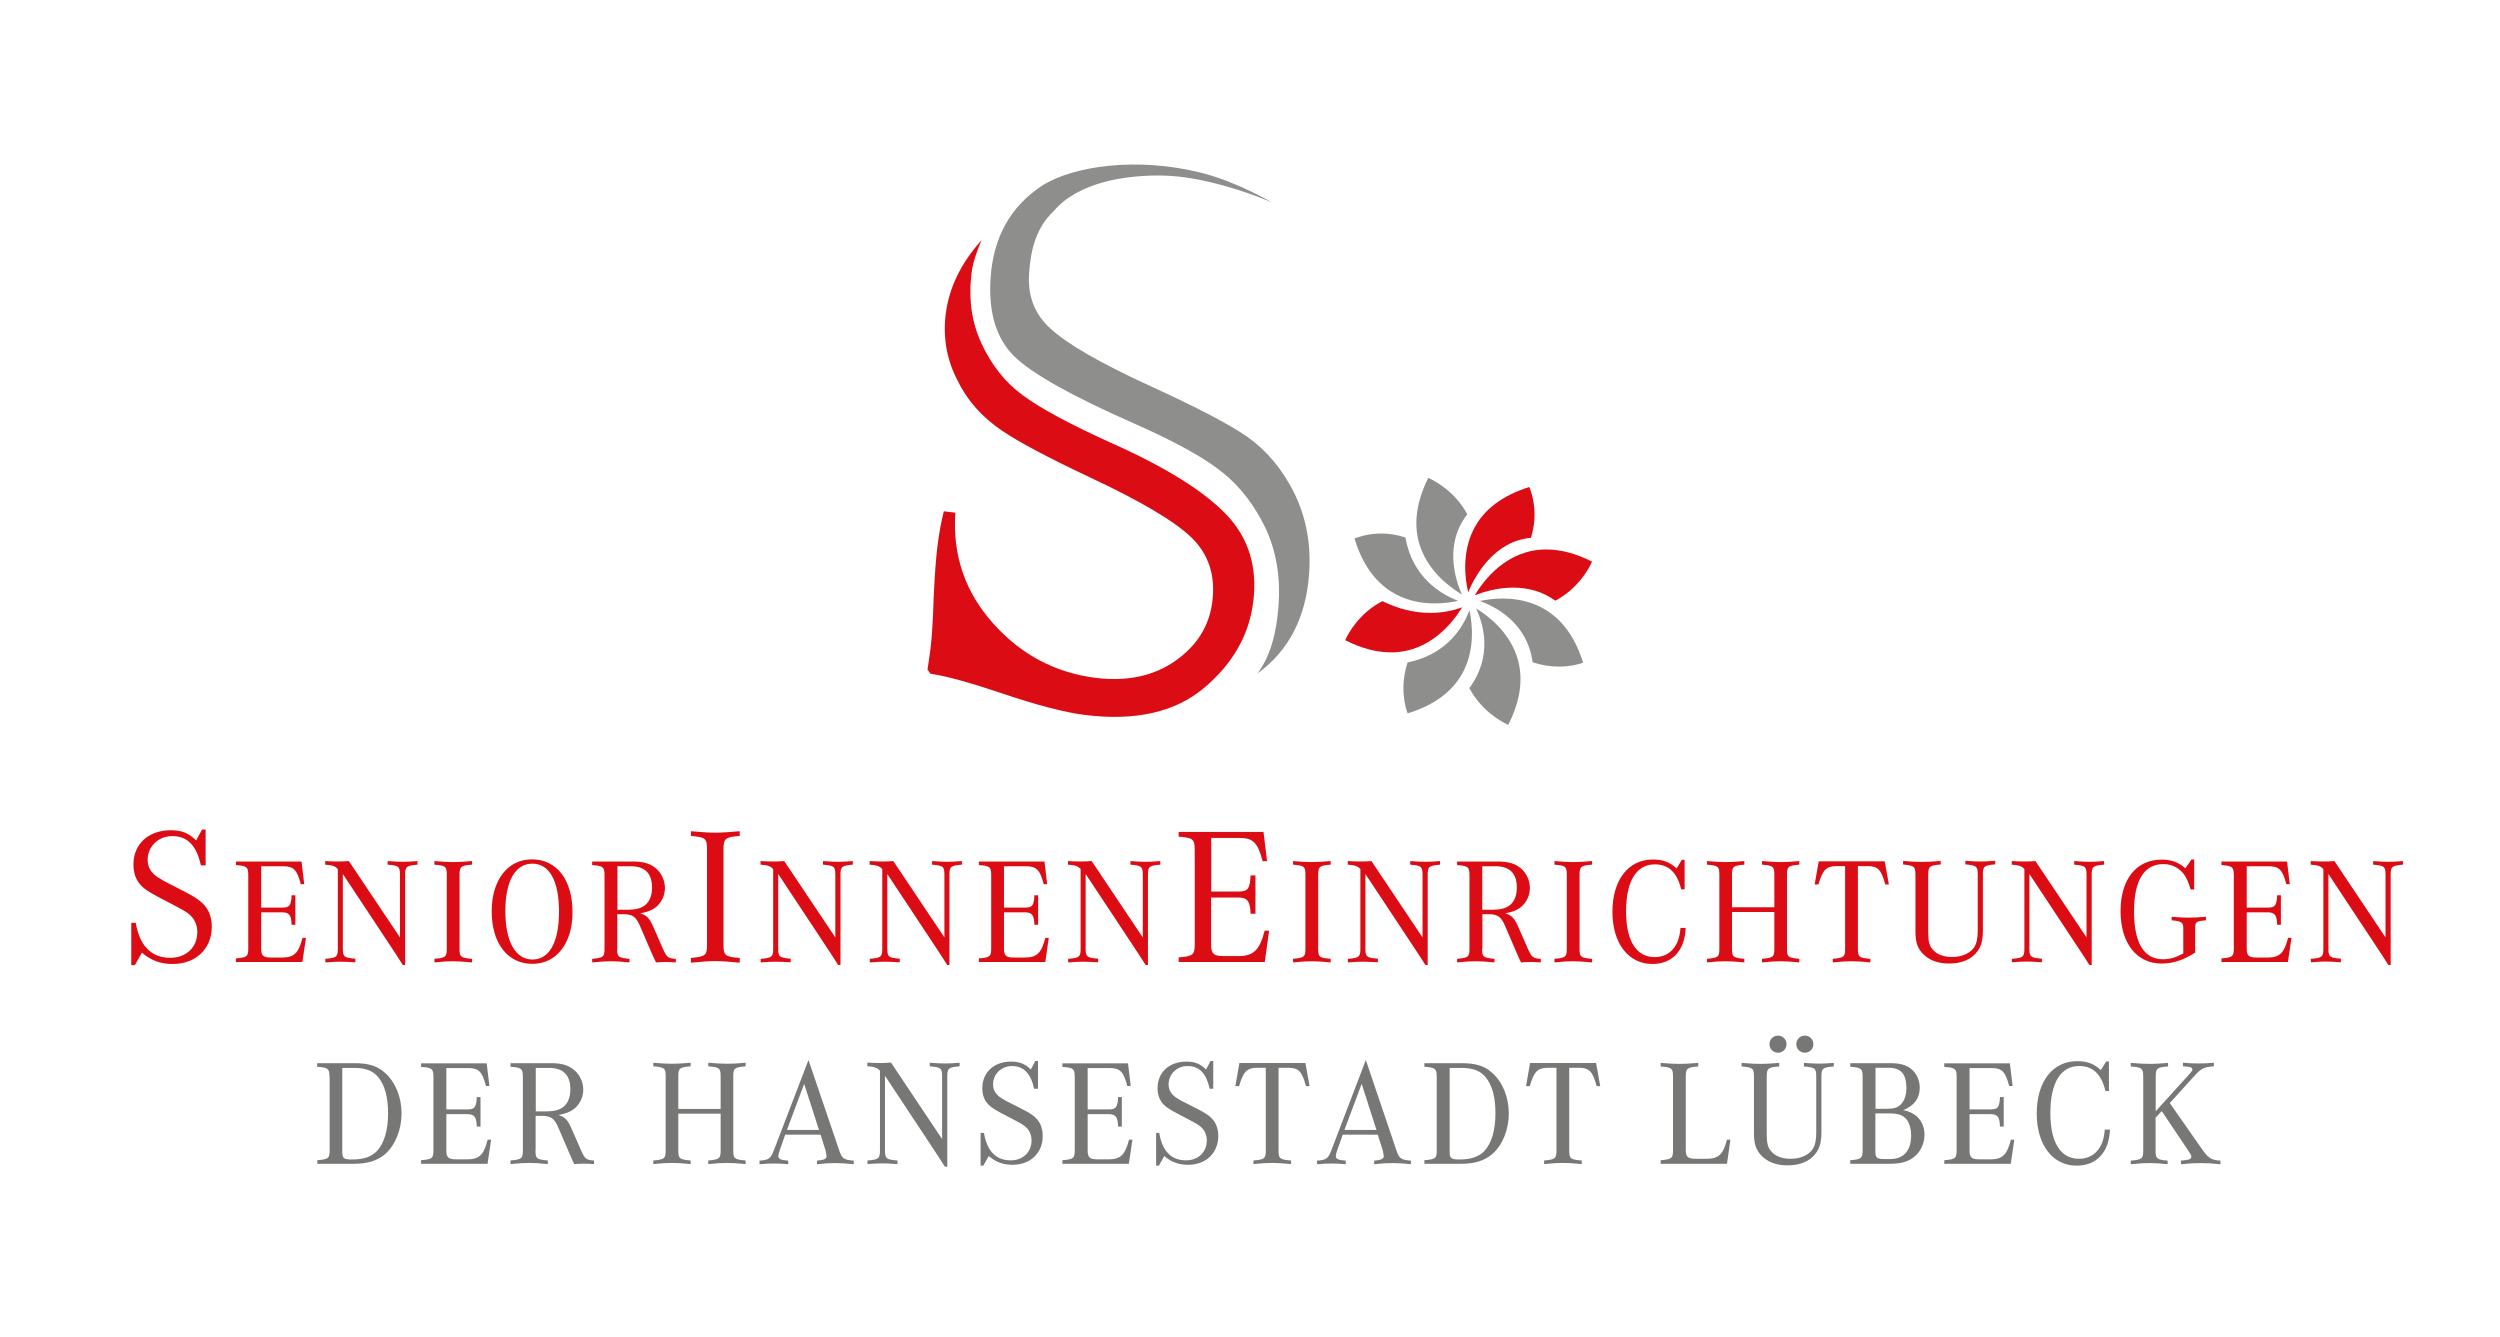 <?xml version="1.0" encoding="utf-8"?>
<svg xmlns="http://www.w3.org/2000/svg" xmlns:xlink="http://www.w3.org/1999/xlink" version="1.1" width="187" height="100" viewBox="0 0 65535 35104"><svg xmlns:xlink="http://www.w3.org/1999/xlink" version="1.1" id="Ebene_1" viewBox="0 0 173.88 93.14" style="enable-background:new 0 0 173.88 93.14;" space="preserve" width="65535" height="35104">
<style type="text/css">
	.st0{clip-path:url(#SVGID_2_);fill:#DC0C15;}
	.st1{clip-path:url(#SVGID_4_);fill:#8E8E8D;}
	.st2{fill:#8E8E8D;}
	.st3{fill:#DC0C15;}
	.st4{fill:#777776;}
</style>
<g>
	<defs>
		<rect id="SVGID_1_" x="64.46" y="16.74" width="22.77" height="33.2"/>
	</defs>
	<clipPath id="SVGID_2_">
		<use xlink:href="#SVGID_1_" style="overflow:visible;"/>
	</clipPath>
	<path class="st0" d="M65.15,38.17c-0.09,0.76-0.18,1.92-0.25,3.49c-0.05,1.57-0.12,2.72-0.21,3.46c-0.08,0.62-0.15,1.13-0.22,1.52   l0.21,0.3c1.1,0.16,2.74,0.61,4.9,1.34c2.48,0.84,4.43,1.35,5.86,1.53c3.54,0.44,6.31-0.2,8.32-1.9c1.99-1.68,3.13-3.68,3.41-6.02   c0.29-2.38-0.32-4.38-1.83-5.99c-1.58-1.67-4.27-3.35-8.07-5.04c-2.91-1.32-4.97-2.43-6.17-3.33c-1.2-0.88-2.16-2.07-2.86-3.59   c-0.69-1.47-0.92-3.1-0.7-4.9c0.08-0.67,0.32-1.44,0.7-2.31c-1.44,1.6-2.27,3.32-2.5,5.15c-0.2,1.64,0.07,3.17,0.81,4.6   c0.67,1.4,1.7,2.56,3.09,3.51c1.19,0.81,3.23,1.89,6.11,3.25c3.59,1.68,5.96,3.09,7.11,4.21c1.19,1.15,1.68,2.63,1.46,4.44   c-0.21,1.71-1.07,3.09-2.58,4.15c-1.51,1.06-3.36,1.45-5.52,1.19c-2.82-0.35-5.2-1.6-7.14-3.76c-1.98-2.19-2.87-4.77-2.67-7.75   l-0.8-0.1C65.43,36.33,65.27,37.18,65.15,38.17"/>
</g>
<g>
	<defs>
		<rect id="SVGID_3_" x="68.85" y="11.35" width="22.24" height="35.56"/>
	</defs>
	<clipPath id="SVGID_4_">
		<use xlink:href="#SVGID_3_" style="overflow:visible;"/>
	</clipPath>
	<path class="st1" d="M88.46,14.1c-1.36-0.59-4.77-1.83-7.64-1.87c-2.52-0.04-5.83,0.44-7.57,2.49c-1.3,1.24-1.6,2.86-1.7,4.33   c-0.11,1.57,0.39,2.85,1.49,3.84c1.15,1.07,3.46,2.4,6.94,4c3.24,1.48,5.5,2.66,6.77,3.54c1.36,0.96,2.45,2.27,3.28,3.93   c0.83,1.71,1.17,3.57,1.03,5.58c-0.21,3.07-1.42,5.4-3.61,6.99c0.84-1.1,1.34-2.69,1.48-4.77c0.14-1.96-0.16-3.73-0.88-5.31   c-0.77-1.61-1.76-2.91-2.98-3.9c-1.24-1.02-3.3-2.16-6.17-3.43c-4.32-1.9-7.11-3.46-8.38-4.69c-1.27-1.25-1.82-3.09-1.65-5.51   c0.2-2.8,1.38-4.92,3.56-6.37c2.18-1.4,6.64-2.03,11.08-0.92C85.97,12.63,88.46,14.1,88.46,14.1"/>
</g>
<g>
	<path class="st2" d="M102.08,35.83c-0.85-1.58-2.24-2.32-2.72-2.54c-0.88,1.77-1.06,3.4-0.54,4.85c0.61,1.72,2.07,2.79,2.88,3.28   C101.21,40.3,100.48,37.86,102.08,35.83"/>
	<path class="st3" d="M106.4,33.93c-1.89,0.59-3.2,1.58-3.89,2.97c-0.82,1.64-0.59,3.44-0.37,4.36c0.49-1.17,1.81-3.56,4.37-3.79   C107.05,35.77,106.59,34.39,106.4,33.93"/>
	<path class="st3" d="M107.58,38.28c-2.75,0-4.36,2.15-4.98,3.19c0.59-0.23,1.57-0.53,2.68-0.53c1.11,0,2.09,0.3,2.93,0.91   c1.59-0.84,2.34-2.23,2.56-2.72C109.65,38.56,108.58,38.28,107.58,38.28"/>
	<path class="st2" d="M102.95,41.87c1.17,0.42,3.31,1.55,3.68,4.27c0.6,0.2,1.22,0.3,1.83,0.3c0.8,0,1.41-0.17,1.69-0.27   C108.63,41.26,104.63,41.51,102.95,41.87"/>
	<path class="st2" d="M105.5,45.64c-0.59-1.68-1.98-2.75-2.81-3.25c0.51,1.08,1.18,3.32-0.47,5.55c0.85,1.59,2.23,2.34,2.71,2.56   C105.83,48.73,106.02,47.1,105.5,45.64"/>
	<path class="st2" d="M102.23,42.51c-0.41,1.11-1.51,3.07-4.31,3.64c-0.56,1.7-0.17,3.08,0,3.55c1.89-0.58,3.2-1.57,3.9-2.95   C102.61,45.18,102.43,43.46,102.23,42.51"/>
	<path class="st3" d="M101.72,42.31c-0.49,0.18-1.24,0.39-2.2,0.39c-1.11,0-2.24-0.27-3.36-0.82c-1.61,0.84-2.37,2.23-2.59,2.72   c1.12,0.57,2.19,0.85,3.2,0.85C99.48,45.45,101.09,43.34,101.72,42.31"/>
	<path class="st2" d="M99.82,42.04c0.64,0,1.21-0.09,1.62-0.18c-1.13-0.43-3.19-1.6-3.67-4.41c-0.55-0.19-1.12-0.28-1.69-0.28   c-0.89,0-1.56,0.23-1.86,0.35C95.35,41.25,97.88,42.04,99.82,42.04"/>
</g>
<path class="st3" d="M9.31,64.28c0.27,1.62,1.09,2.45,2.41,2.45c1.1,0,1.88-0.73,1.88-1.79c0-0.53-0.22-0.98-0.61-1.28  c-0.27-0.2-0.42-0.29-1.31-0.75c-1.31-0.67-1.63-0.87-1.96-1.18c-0.38-0.38-0.57-0.87-0.57-1.5c0-1.43,1.05-2.39,2.6-2.39  c0.75,0,1.24,0.19,1.77,0.71l0.41-0.76h0.25v2.5h-0.33c-0.31-1.4-0.94-2.04-2-2.04c-0.96,0-1.71,0.72-1.71,1.66  c0,0.53,0.25,0.92,0.77,1.25c0.31,0.19,0.33,0.21,1.32,0.71c0.87,0.44,1.21,0.63,1.55,0.9c0.54,0.41,0.83,1.02,0.83,1.79  c0,1.54-1.12,2.6-2.72,2.6c-0.84,0-1.5-0.23-2.15-0.79l-0.49,0.87H9v-2.95H9.31z"/>
<path class="st3" d="M20.92,67.02h-4.63v-0.25c0.78-0.06,0.86-0.14,0.86-0.7v-5.1c0-0.57-0.11-0.65-0.86-0.7v-0.25h4.57l0.19,1.58  h-0.24c-0.26-1-0.5-1.25-1.24-1.25h-1.52v2.88h1.5c0.47,0,0.59-0.16,0.62-0.86h0.26v2.06h-0.26c-0.02-0.68-0.17-0.87-0.67-0.87  h-1.45v2.53c0,0.49,0.14,0.62,0.7,0.62h0.75c0.83,0,1.16-0.3,1.43-1.37h0.24L20.92,67.02z"/>
<path class="st3" d="M27.92,67.23c-0.25-0.4-0.62-0.96-1.09-1.67l-3.09-4.67v5.2c0,0.57,0.09,0.64,0.87,0.7v0.25  C24.02,67.01,23.79,67,23.55,67c-0.26,0-0.49,0.01-1.03,0.05V66.8c0.78-0.06,0.87-0.14,0.87-0.7v-5.55  c-0.18-0.21-0.4-0.28-0.88-0.31v-0.25c0.37,0.02,0.57,0.03,0.89,0.03c0.28,0,0.45-0.01,0.76-0.03l3.56,5.32v-4.37  c0-0.57-0.09-0.64-0.86-0.7v-0.25c0.55,0.04,0.79,0.05,1.06,0.05c0.28,0,0.51-0.01,1.02-0.05v0.25c-0.77,0.06-0.86,0.14-0.86,0.7  v6.29H27.92z"/>
<path class="st3" d="M30.98,60.94c0-0.57-0.08-0.64-0.86-0.7v-0.25c0.62,0.05,0.93,0.07,1.3,0.07c0.38,0,0.69-0.02,1.32-0.07v0.25  c-0.77,0.05-0.87,0.14-0.87,0.7v5.16c0,0.57,0.08,0.64,0.87,0.7v0.25c-0.64-0.06-0.95-0.08-1.32-0.08c-0.38,0-0.67,0.02-1.3,0.08  V66.8c0.78-0.07,0.86-0.14,0.86-0.7V60.94z"/>
<path class="st3" d="M35.06,63.48c0,2.12,0.71,3.37,1.89,3.37c1.18,0,1.85-1.22,1.85-3.33c0-2.14-0.66-3.35-1.86-3.35  C35.75,60.17,35.06,61.39,35.06,63.48 M39.74,63.56c0,2.15-1.11,3.59-2.79,3.59c-1.73,0-2.84-1.43-2.84-3.66  c0-2.18,1.11-3.62,2.81-3.62C38.65,59.88,39.74,61.3,39.74,63.56"/>
<path class="st3" d="M43.74,63.37c1.01,0,1.54-0.54,1.54-1.54c0-0.98-0.5-1.48-1.48-1.48h-0.93v3.03H43.74z M42.85,66.1  c0,0.57,0.08,0.63,0.86,0.7v0.25c-0.61-0.06-0.9-0.08-1.29-0.08c-0.39,0-0.69,0.02-1.31,0.08V66.8c0.78-0.07,0.86-0.14,0.86-0.7  v-5.13c0-0.57-0.11-0.65-0.86-0.7v-0.25h2.82c0.66,0,1.09,0.11,1.45,0.35c0.49,0.31,0.8,0.9,0.8,1.5c0,0.63-0.36,1.23-0.89,1.5  c-0.23,0.12-0.46,0.19-0.83,0.26c0.43,0.13,0.64,0.33,0.89,0.9l0.73,1.66c0.23,0.5,0.35,0.59,0.86,0.61v0.25  c-0.31-0.02-0.48-0.03-0.69-0.03c-0.2,0-0.37,0.01-0.69,0.03c-0.11-0.21-0.17-0.37-0.3-0.64l-0.81-1.88  c-0.28-0.67-0.53-0.84-1.19-0.84h-0.4V66.1z"/>
<path class="st3" d="M49.11,59.15c0-0.73-0.11-0.83-1.12-0.91v-0.33c0.8,0.07,1.2,0.1,1.69,0.1c0.49,0,0.9-0.03,1.71-0.1v0.33  c-0.99,0.07-1.13,0.18-1.13,0.91v6.68c0,0.73,0.11,0.83,1.13,0.91v0.33c-0.83-0.08-1.22-0.11-1.71-0.11c-0.49,0-0.87,0.03-1.69,0.11  v-0.33c1.01-0.1,1.12-0.18,1.12-0.91V59.15z"/>
<path class="st3" d="M58.25,67.23c-0.25-0.4-0.62-0.96-1.09-1.67l-3.09-4.67v5.2c0,0.57,0.09,0.64,0.87,0.7v0.25  C54.35,67.01,54.12,67,53.88,67c-0.26,0-0.49,0.01-1.03,0.05V66.8c0.78-0.06,0.87-0.14,0.87-0.7v-5.55  c-0.18-0.21-0.4-0.28-0.88-0.31v-0.25c0.37,0.02,0.57,0.03,0.89,0.03c0.28,0,0.45-0.01,0.76-0.03l3.56,5.32v-4.37  c0-0.57-0.09-0.64-0.86-0.7v-0.25c0.55,0.04,0.79,0.05,1.06,0.05c0.28,0,0.51-0.01,1.02-0.05v0.25c-0.77,0.06-0.86,0.14-0.86,0.7  v6.29H58.25z"/>
<path class="st3" d="M65.85,67.23c-0.25-0.4-0.62-0.96-1.09-1.67l-3.09-4.67v5.2c0,0.57,0.1,0.64,0.87,0.7v0.25  C61.95,67.01,61.72,67,61.48,67c-0.26,0-0.49,0.01-1.03,0.05V66.8c0.78-0.06,0.87-0.14,0.87-0.7v-5.55  c-0.18-0.21-0.4-0.28-0.88-0.31v-0.25c0.37,0.02,0.57,0.03,0.89,0.03c0.28,0,0.45-0.01,0.76-0.03l3.56,5.32v-4.37  c0-0.57-0.09-0.64-0.86-0.7v-0.25c0.55,0.04,0.79,0.05,1.06,0.05c0.28,0,0.51-0.01,1.02-0.05v0.25C66.1,60.3,66,60.37,66,60.94v6.29  H65.85z"/>
<path class="st3" d="M72.68,67.02h-4.63v-0.25c0.78-0.06,0.86-0.14,0.86-0.7v-5.1c0-0.57-0.1-0.65-0.86-0.7v-0.25h4.57l0.19,1.58  h-0.24c-0.26-1-0.51-1.25-1.24-1.25H69.8v2.88h1.5c0.47,0,0.59-0.16,0.62-0.86h0.26v2.06h-0.26c-0.02-0.68-0.17-0.87-0.67-0.87H69.8  v2.53c0,0.49,0.14,0.62,0.7,0.62h0.75c0.83,0,1.16-0.3,1.43-1.37h0.24L72.68,67.02z"/>
<path class="st3" d="M79.67,67.23c-0.25-0.4-0.62-0.96-1.09-1.67l-3.09-4.67v5.2c0,0.57,0.09,0.64,0.87,0.7v0.25  C75.78,67.01,75.55,67,75.3,67c-0.26,0-0.49,0.01-1.03,0.05V66.8c0.78-0.06,0.87-0.14,0.87-0.7v-5.55c-0.18-0.21-0.4-0.28-0.88-0.31  v-0.25c0.37,0.02,0.57,0.03,0.89,0.03c0.29,0,0.45-0.01,0.76-0.03l3.56,5.32v-4.37c0-0.57-0.09-0.64-0.86-0.7v-0.25  c0.55,0.04,0.79,0.05,1.06,0.05c0.28,0,0.51-0.01,1.02-0.05v0.25c-0.77,0.06-0.86,0.14-0.86,0.7v6.29H79.67z"/>
<path class="st3" d="M87.97,67.02h-6V66.7c1-0.08,1.12-0.18,1.12-0.91v-6.59c0-0.74-0.14-0.84-1.12-0.91v-0.33h5.91l0.25,2.04h-0.31  c-0.34-1.29-0.65-1.62-1.61-1.62h-1.97v3.73h1.94c0.61,0,0.76-0.2,0.8-1.12h0.34v2.67h-0.34c-0.03-0.88-0.22-1.13-0.87-1.13h-1.88  v3.28c0,0.64,0.18,0.8,0.91,0.8h0.97c1.07,0,1.5-0.4,1.85-1.77h0.31L87.97,67.02z"/>
<path class="st3" d="M90.8,60.94c0-0.57-0.08-0.64-0.86-0.7v-0.25c0.62,0.05,0.93,0.07,1.3,0.07c0.38,0,0.69-0.02,1.32-0.07v0.25  c-0.77,0.05-0.87,0.14-0.87,0.7v5.16c0,0.57,0.08,0.64,0.87,0.7v0.25c-0.64-0.06-0.95-0.08-1.32-0.08c-0.38,0-0.67,0.02-1.3,0.08  V66.8c0.78-0.07,0.86-0.14,0.86-0.7V60.94z"/>
<path class="st3" d="M99.16,67.23c-0.25-0.4-0.62-0.96-1.09-1.67l-3.09-4.67v5.2c0,0.57,0.09,0.64,0.87,0.7v0.25  C95.26,67.01,95.03,67,94.79,67c-0.26,0-0.49,0.01-1.03,0.05V66.8c0.78-0.06,0.87-0.14,0.87-0.7v-5.55  c-0.18-0.21-0.4-0.28-0.88-0.31v-0.25c0.37,0.02,0.57,0.03,0.89,0.03c0.29,0,0.45-0.01,0.76-0.03l3.56,5.32v-4.37  c0-0.57-0.09-0.64-0.86-0.7v-0.25c0.55,0.04,0.79,0.05,1.06,0.05c0.28,0,0.52-0.01,1.02-0.05v0.25c-0.77,0.06-0.86,0.14-0.86,0.7  v6.29H99.16z"/>
<path class="st3" d="M103.99,63.37c1.01,0,1.54-0.54,1.54-1.54c0-0.98-0.5-1.48-1.48-1.48h-0.93v3.03H103.99z M103.11,66.1  c0,0.57,0.08,0.63,0.86,0.7v0.25c-0.61-0.06-0.9-0.08-1.29-0.08c-0.39,0-0.69,0.02-1.31,0.08V66.8c0.78-0.07,0.86-0.14,0.86-0.7  v-5.13c0-0.57-0.11-0.65-0.86-0.7v-0.25h2.82c0.66,0,1.09,0.11,1.45,0.35c0.49,0.31,0.8,0.9,0.8,1.5c0,0.63-0.36,1.23-0.89,1.5  c-0.23,0.12-0.46,0.19-0.83,0.26c0.43,0.13,0.64,0.33,0.89,0.9l0.73,1.66c0.23,0.5,0.35,0.59,0.86,0.61v0.25  c-0.31-0.02-0.48-0.03-0.69-0.03c-0.2,0-0.37,0.01-0.69,0.03c-0.11-0.21-0.17-0.37-0.29-0.64l-0.81-1.88  c-0.28-0.67-0.53-0.84-1.19-0.84h-0.4V66.1z"/>
<path class="st3" d="M109.01,60.94c0-0.57-0.08-0.64-0.86-0.7v-0.25c0.62,0.05,0.93,0.07,1.3,0.07c0.38,0,0.69-0.02,1.32-0.07v0.25  c-0.77,0.05-0.87,0.14-0.87,0.7v5.16c0,0.57,0.08,0.64,0.87,0.7v0.25c-0.64-0.06-0.95-0.08-1.32-0.08c-0.38,0-0.67,0.02-1.3,0.08  V66.8c0.78-0.07,0.86-0.14,0.86-0.7V60.94z"/>
<path class="st3" d="M117.29,64.66c-0.06,1.57-0.93,2.5-2.32,2.5c-1.67,0-2.78-1.45-2.78-3.63c0-2.22,1.1-3.65,2.82-3.65  c0.69,0,1.17,0.18,1.65,0.62l0.37-0.6h0.19v2.06h-0.24c-0.29-1.19-0.88-1.74-1.84-1.74c-1.28,0-2,1.17-2,3.27  c0,2.05,0.71,3.19,1.98,3.19c1.06,0,1.73-0.75,1.81-2.03H117.29z"/>
<path class="st3" d="M123.47,63.21v-2.27c0-0.57-0.08-0.64-0.86-0.7v-0.25c0.62,0.05,0.92,0.07,1.31,0.07  c0.39,0,0.69-0.02,1.29-0.07v0.25c-0.78,0.06-0.86,0.14-0.86,0.7v5.16c0,0.57,0.08,0.63,0.86,0.7v0.25  c-0.61-0.06-0.92-0.08-1.29-0.08c-0.39,0-0.68,0.02-1.31,0.08V66.8c0.78-0.07,0.86-0.14,0.86-0.7v-2.56h-2.95v2.56  c0,0.57,0.08,0.63,0.86,0.7v0.25c-0.63-0.06-0.92-0.08-1.31-0.08c-0.38,0-0.68,0.02-1.29,0.08V66.8c0.78-0.07,0.86-0.14,0.86-0.7  v-5.16c0-0.57-0.08-0.64-0.86-0.7v-0.25c0.6,0.05,0.9,0.07,1.29,0.07c0.39,0,0.69-0.02,1.31-0.07v0.25  c-0.78,0.06-0.86,0.14-0.86,0.7v2.27H123.47z"/>
<path class="st3" d="M129.29,66.1c0,0.57,0.09,0.64,0.87,0.7v0.25c-0.62-0.06-0.92-0.08-1.31-0.08c-0.4,0-0.7,0.02-1.31,0.08V66.8  c0.79-0.07,0.86-0.14,0.86-0.7v-5.76h-0.57c-0.74,0-0.99,0.25-1.29,1.28h-0.26l0.28-1.61h4.6l0.29,1.61h-0.25  c-0.28-1.04-0.52-1.28-1.25-1.28h-0.66V66.1z"/>
<path class="st3" d="M138,64.78c0,0.7-0.1,1.09-0.36,1.47c-0.41,0.58-1.1,0.88-2,0.88c-0.78,0-1.42-0.24-1.85-0.71  c-0.36-0.39-0.49-0.81-0.49-1.55v-3.93c0-0.57-0.08-0.64-0.86-0.71v-0.25c0.62,0.05,0.92,0.07,1.31,0.07c0.37,0,0.68-0.02,1.31-0.07  v0.25c-0.77,0.05-0.87,0.14-0.87,0.71v4.01c0,0.66,0.08,0.96,0.34,1.23c0.29,0.33,0.75,0.49,1.33,0.49c0.69,0,1.27-0.26,1.54-0.69  c0.17-0.27,0.24-0.63,0.24-1.15v-3.9c0-0.57-0.08-0.64-0.86-0.71v-0.25c0.55,0.04,0.79,0.05,1.06,0.05c0.28,0,0.51-0.01,1.02-0.05  v0.25c-0.78,0.06-0.86,0.14-0.86,0.71V64.78z"/>
<path class="st3" d="M145.42,67.23c-0.25-0.4-0.62-0.96-1.09-1.67l-3.09-4.67v5.2c0,0.57,0.09,0.64,0.87,0.7v0.25  c-0.59-0.04-0.82-0.05-1.06-0.05c-0.26,0-0.49,0.01-1.03,0.05V66.8c0.78-0.06,0.87-0.14,0.87-0.7v-5.55  c-0.18-0.21-0.4-0.28-0.88-0.31v-0.25c0.37,0.02,0.57,0.03,0.89,0.03c0.28,0,0.45-0.01,0.76-0.03l3.56,5.32v-4.37  c0-0.57-0.09-0.64-0.86-0.7v-0.25c0.55,0.04,0.79,0.05,1.06,0.05c0.28,0,0.51-0.01,1.02-0.05v0.25c-0.77,0.06-0.86,0.14-0.86,0.7  v6.29H145.42z"/>
<path class="st3" d="M152.71,61.97h-0.24c-0.14-0.46-0.22-0.67-0.39-0.95c-0.32-0.51-0.87-0.82-1.51-0.82  c-1.33,0-2.04,1.13-2.04,3.28c0,2.21,0.68,3.35,2.02,3.35c0.47,0,0.88-0.12,1.41-0.4v-1.78c0-0.39-0.14-0.48-0.81-0.53v-0.25  c0.55,0.05,0.83,0.06,1.19,0.06c0.36,0,0.65-0.01,1.2-0.06v0.25c-0.68,0.05-0.75,0.1-0.75,0.55v1.7c-0.87,0.54-1.57,0.76-2.34,0.76  c-1.74,0-2.86-1.42-2.86-3.66c0-2.21,1.1-3.58,2.86-3.58c0.68,0,1.15,0.17,1.66,0.6l0.42-0.61h0.19V61.97z"/>
<path class="st3" d="M159.25,67.02h-4.63v-0.25c0.78-0.06,0.86-0.14,0.86-0.7v-5.1c0-0.57-0.11-0.65-0.86-0.7v-0.25h4.57l0.19,1.58  h-0.24c-0.26-1-0.5-1.25-1.24-1.25h-1.52v2.88h1.5c0.47,0,0.59-0.16,0.62-0.86h0.26v2.06h-0.26c-0.02-0.68-0.17-0.87-0.67-0.87  h-1.45v2.53c0,0.49,0.14,0.62,0.7,0.62h0.75c0.83,0,1.16-0.3,1.43-1.37h0.24L159.25,67.02z"/>
<path class="st3" d="M166.25,67.23c-0.25-0.4-0.62-0.96-1.09-1.67l-3.09-4.67v5.2c0,0.57,0.09,0.64,0.87,0.7v0.25  c-0.59-0.04-0.82-0.05-1.06-0.05c-0.26,0-0.49,0.01-1.03,0.05V66.8c0.78-0.06,0.87-0.14,0.87-0.7v-5.55  c-0.18-0.21-0.4-0.28-0.88-0.31v-0.25c0.37,0.02,0.57,0.03,0.89,0.03c0.28,0,0.45-0.01,0.76-0.03l3.56,5.32v-4.37  c0-0.57-0.09-0.64-0.86-0.7v-0.25c0.55,0.04,0.79,0.05,1.06,0.05c0.28,0,0.52-0.01,1.02-0.05v0.25c-0.77,0.06-0.86,0.14-0.86,0.7  v6.29H166.25z"/>
<path class="st4" d="M23.7,80.23c0,0.47,0.09,0.55,0.69,0.55c0.8,0,1.34-0.19,1.73-0.59c0.5-0.55,0.77-1.44,0.77-2.63  c0-1.12-0.22-1.94-0.68-2.51c-0.37-0.45-0.89-0.65-1.67-0.65H23.7V80.23z M22.81,75.02c0-0.57-0.11-0.65-0.86-0.7v-0.25h2.57  c1.01,0,1.63,0.19,2.16,0.68c0.73,0.65,1.15,1.7,1.15,2.83c0,1.12-0.44,2.21-1.15,2.83c-0.55,0.46-1.22,0.67-2.16,0.67h-2.56v-0.25  c0.78-0.06,0.86-0.14,0.86-0.7V75.02z"/>
<path class="st4" d="M33.82,81.08h-4.63v-0.25c0.78-0.06,0.86-0.14,0.86-0.7v-5.1c0-0.57-0.1-0.65-0.86-0.7v-0.25h4.57l0.19,1.58  h-0.24c-0.26-1-0.5-1.25-1.24-1.25h-1.52v2.88h1.5c0.47,0,0.59-0.16,0.62-0.86h0.26v2.06h-0.26c-0.02-0.68-0.17-0.87-0.67-0.87  h-1.45v2.53c0,0.49,0.14,0.62,0.7,0.62h0.75c0.83,0,1.16-0.3,1.43-1.37h0.24L33.82,81.08z"/>
<path class="st4" d="M38.05,77.42c1.01,0,1.54-0.53,1.54-1.54c0-0.98-0.5-1.48-1.48-1.48h-0.93v3.03H38.05z M37.16,80.15  c0,0.57,0.08,0.63,0.86,0.7v0.25c-0.61-0.06-0.9-0.08-1.29-0.08c-0.39,0-0.69,0.02-1.31,0.08v-0.25c0.78-0.07,0.86-0.14,0.86-0.7  v-5.13c0-0.57-0.1-0.65-0.86-0.7v-0.25h2.82c0.66,0,1.09,0.11,1.45,0.35c0.49,0.32,0.8,0.9,0.8,1.5c0,0.63-0.36,1.23-0.9,1.5  c-0.23,0.12-0.46,0.19-0.83,0.26c0.43,0.13,0.64,0.33,0.89,0.9l0.73,1.66c0.23,0.5,0.35,0.59,0.86,0.61v0.25  c-0.32-0.02-0.48-0.03-0.69-0.03c-0.2,0-0.37,0.01-0.69,0.03c-0.11-0.21-0.17-0.37-0.29-0.64l-0.81-1.88  c-0.28-0.67-0.52-0.84-1.19-0.84h-0.4V80.15z"/>
<path class="st4" d="M50.06,77.26v-2.27c0-0.57-0.08-0.64-0.86-0.7v-0.25c0.62,0.05,0.92,0.07,1.31,0.07c0.39,0,0.69-0.02,1.29-0.07  v0.25c-0.78,0.06-0.86,0.14-0.86,0.7v5.16c0,0.57,0.08,0.63,0.86,0.7v0.25c-0.61-0.06-0.92-0.08-1.29-0.08  c-0.39,0-0.68,0.02-1.31,0.08v-0.25c0.78-0.07,0.86-0.14,0.86-0.7v-2.56h-2.95v2.56c0,0.57,0.08,0.63,0.86,0.7v0.25  c-0.63-0.06-0.92-0.08-1.31-0.08c-0.38,0-0.68,0.02-1.29,0.08v-0.25c0.78-0.07,0.86-0.14,0.86-0.7v-5.16c0-0.57-0.08-0.64-0.86-0.7  v-0.25c0.6,0.05,0.9,0.07,1.29,0.07c0.39,0,0.69-0.02,1.31-0.07v0.25c-0.78,0.06-0.86,0.14-0.86,0.7v2.27H50.06z"/>
<path class="st4" d="M56.91,78.72l-1.03-3.21l-1.2,3.21H56.91z M54.56,79.05l-0.35,0.99c-0.09,0.28-0.13,0.4-0.13,0.49  c0,0.22,0.16,0.29,0.69,0.33v0.25c-0.44-0.04-0.68-0.05-1-0.05c-0.32,0-0.56,0.01-1,0.05v-0.25c0.64-0.04,0.78-0.14,1.01-0.75  l2.4-6.26l2.17,6.38c0.17,0.48,0.31,0.58,0.98,0.63v0.25c-0.55-0.06-0.85-0.08-1.28-0.08c-0.43,0-0.73,0.02-1.28,0.08v-0.25  c0.5-0.04,0.68-0.13,0.67-0.33l-0.06-0.35l-0.36-1.13H54.56z"/>
<path class="st4" d="M65.69,81.29c-0.25-0.4-0.62-0.96-1.09-1.67l-3.09-4.67v5.2c0,0.57,0.1,0.64,0.87,0.7v0.25  c-0.59-0.04-0.82-0.05-1.06-0.05c-0.26,0-0.49,0.01-1.03,0.05v-0.25c0.78-0.06,0.87-0.14,0.87-0.7V74.6  c-0.18-0.21-0.4-0.28-0.88-0.32v-0.25c0.37,0.02,0.57,0.03,0.89,0.03c0.28,0,0.45-0.01,0.76-0.03l3.56,5.33v-4.37  c0-0.57-0.09-0.64-0.86-0.7v-0.25c0.55,0.04,0.79,0.05,1.06,0.05c0.28,0,0.52-0.01,1.02-0.05v0.25c-0.77,0.06-0.86,0.14-0.86,0.7  v6.29H65.69z"/>
<path class="st4" d="M68.41,78.95c0.21,1.25,0.84,1.89,1.86,1.89c0.85,0,1.45-0.57,1.45-1.39c0-0.41-0.17-0.76-0.47-0.99  c-0.21-0.16-0.32-0.22-1.01-0.58c-1.01-0.52-1.26-0.67-1.51-0.91c-0.29-0.29-0.44-0.67-0.44-1.16c0-1.1,0.81-1.85,2.01-1.85  c0.58,0,0.96,0.15,1.37,0.55l0.31-0.59h0.19v1.93H71.9c-0.24-1.08-0.73-1.58-1.54-1.58c-0.75,0-1.32,0.56-1.32,1.28  c0,0.41,0.19,0.71,0.6,0.97c0.24,0.15,0.25,0.16,1.02,0.54c0.67,0.34,0.94,0.48,1.2,0.69c0.42,0.32,0.64,0.79,0.64,1.39  c0,1.19-0.86,2.01-2.1,2.01c-0.65,0-1.16-0.18-1.66-0.61l-0.38,0.67h-0.19v-2.28H68.41z"/>
<path class="st4" d="M78.5,81.08h-4.63v-0.25c0.78-0.06,0.86-0.14,0.86-0.7v-5.1c0-0.57-0.1-0.65-0.86-0.7v-0.25h4.57l0.19,1.58  h-0.24c-0.26-1-0.5-1.25-1.24-1.25h-1.52v2.88h1.5c0.47,0,0.59-0.16,0.62-0.86h0.26v2.06h-0.26c-0.02-0.68-0.17-0.87-0.67-0.87  h-1.45v2.53c0,0.49,0.14,0.62,0.7,0.62h0.75c0.83,0,1.16-0.3,1.43-1.37h0.24L78.5,81.08z"/>
<path class="st4" d="M80.62,78.95c0.21,1.25,0.84,1.89,1.86,1.89c0.85,0,1.45-0.57,1.45-1.39c0-0.41-0.17-0.76-0.47-0.99  c-0.21-0.16-0.33-0.22-1.01-0.58c-1.01-0.52-1.26-0.67-1.51-0.91c-0.29-0.29-0.44-0.67-0.44-1.16c0-1.1,0.81-1.85,2.01-1.85  c0.58,0,0.96,0.15,1.37,0.55l0.31-0.59h0.19v1.93h-0.25c-0.24-1.08-0.72-1.58-1.54-1.58c-0.75,0-1.32,0.56-1.32,1.28  c0,0.41,0.19,0.71,0.6,0.97c0.24,0.15,0.25,0.16,1.02,0.54c0.67,0.34,0.94,0.48,1.2,0.69c0.42,0.32,0.64,0.79,0.64,1.39  c0,1.19-0.86,2.01-2.1,2.01c-0.65,0-1.16-0.18-1.66-0.61l-0.38,0.67h-0.19v-2.28H80.62z"/>
<path class="st4" d="M88.93,80.15c0,0.57,0.09,0.64,0.87,0.7v0.25c-0.62-0.06-0.92-0.08-1.31-0.08c-0.4,0-0.7,0.02-1.31,0.08v-0.25  c0.79-0.07,0.86-0.14,0.86-0.7v-5.76h-0.57c-0.74,0-0.99,0.25-1.29,1.28h-0.26l0.28-1.61h4.6l0.29,1.61h-0.25  c-0.28-1.04-0.52-1.28-1.25-1.28h-0.66V80.15z"/>
<path class="st4" d="M95.75,78.72l-1.03-3.21l-1.2,3.21H95.75z M93.4,79.05l-0.35,0.99c-0.1,0.28-0.13,0.4-0.13,0.49  c0,0.22,0.16,0.29,0.69,0.33v0.25c-0.44-0.04-0.68-0.05-1-0.05c-0.32,0-0.56,0.01-1,0.05v-0.25c0.64-0.04,0.78-0.14,1.01-0.75  l2.39-6.26l2.16,6.38c0.17,0.48,0.32,0.58,0.98,0.63v0.25c-0.55-0.06-0.85-0.08-1.28-0.08c-0.43,0-0.74,0.02-1.28,0.08v-0.25  c0.5-0.04,0.68-0.13,0.67-0.33l-0.06-0.35l-0.36-1.13H93.4z"/>
<path class="st4" d="M100.85,80.23c0,0.47,0.09,0.55,0.69,0.55c0.8,0,1.34-0.19,1.73-0.59c0.5-0.55,0.77-1.44,0.77-2.63  c0-1.12-0.22-1.94-0.68-2.51c-0.37-0.45-0.89-0.65-1.67-0.65h-0.84V80.23z M99.95,75.02c0-0.57-0.11-0.65-0.86-0.7v-0.25h2.57  c1.01,0,1.63,0.19,2.16,0.68c0.73,0.65,1.15,1.7,1.15,2.83c0,1.12-0.44,2.21-1.16,2.83c-0.55,0.46-1.22,0.67-2.16,0.67h-2.56v-0.25  c0.78-0.06,0.86-0.14,0.86-0.7V75.02z"/>
<path class="st4" d="M109.18,80.15c0,0.57,0.09,0.64,0.87,0.7v0.25c-0.62-0.06-0.92-0.08-1.31-0.08c-0.4,0-0.7,0.02-1.31,0.08v-0.25  c0.79-0.07,0.86-0.14,0.86-0.7v-5.76h-0.57c-0.74,0-0.99,0.25-1.29,1.28h-0.26l0.28-1.61h4.6l0.29,1.61h-0.25  c-0.28-1.04-0.52-1.28-1.25-1.28h-0.66V80.15z"/>
<path class="st4" d="M120.17,81.08h-4.62v-0.25c0.78-0.06,0.86-0.14,0.86-0.7v-5.13c0-0.57-0.08-0.64-0.86-0.7v-0.25  c0.62,0.05,0.93,0.07,1.3,0.07c0.38,0,0.69-0.02,1.32-0.07v0.25c-0.77,0.05-0.87,0.14-0.87,0.7v5.11c0,0.49,0.14,0.62,0.7,0.62h0.75  c0.83,0,1.16-0.3,1.42-1.33h0.24L120.17,81.08z"/>
<path class="st4" d="M126.19,72.74c0,0.34-0.26,0.6-0.59,0.6c-0.33,0-0.6-0.26-0.6-0.59c0-0.34,0.26-0.6,0.6-0.6  C125.93,72.15,126.19,72.42,126.19,72.74 M124.32,72.74c0,0.34-0.26,0.6-0.59,0.6c-0.34,0-0.6-0.26-0.6-0.59  c0-0.34,0.26-0.6,0.6-0.6C124.06,72.15,124.32,72.42,124.32,72.74 M126.75,78.84c0,0.7-0.1,1.09-0.36,1.47  c-0.41,0.58-1.1,0.88-2,0.88c-0.78,0-1.42-0.24-1.85-0.71c-0.36-0.39-0.49-0.81-0.49-1.55v-3.93c0-0.57-0.08-0.64-0.86-0.7v-0.25  c0.62,0.05,0.92,0.07,1.31,0.07c0.37,0,0.68-0.02,1.31-0.07v0.25c-0.77,0.05-0.87,0.14-0.87,0.7v4.01c0,0.66,0.08,0.96,0.34,1.23  c0.29,0.33,0.75,0.49,1.33,0.49c0.69,0,1.27-0.26,1.54-0.69c0.17-0.27,0.24-0.63,0.24-1.14v-3.9c0-0.57-0.08-0.64-0.86-0.7v-0.25  c0.55,0.04,0.79,0.05,1.06,0.05c0.28,0,0.51-0.01,1.02-0.05v0.25c-0.78,0.06-0.86,0.14-0.86,0.7V78.84z"/>
<path class="st4" d="M130.51,80.21c0,0.45,0.09,0.54,0.64,0.54h0.39c0.94,0,1.46-0.59,1.46-1.64c0-0.49-0.14-0.94-0.38-1.19  c-0.23-0.24-0.57-0.35-1.11-0.35h-1V80.21z M131.23,77.25c0.58,0,0.86-0.08,1.09-0.35c0.23-0.25,0.35-0.62,0.35-1.1  c0-0.98-0.38-1.41-1.26-1.41h-0.89v2.86H131.23z M131.53,74.07c0.68,0,1.09,0.11,1.45,0.38c0.39,0.31,0.62,0.8,0.62,1.33  c0,0.74-0.39,1.26-1.15,1.56c0.95,0.19,1.48,0.82,1.48,1.73c0,0.66-0.34,1.3-0.87,1.64c-0.42,0.27-0.86,0.37-1.65,0.37h-2.65v-0.25  c0.78-0.06,0.86-0.14,0.86-0.71v-5.1c0-0.57-0.11-0.65-0.86-0.7v-0.25H131.53z"/>
<path class="st4" d="M139.94,81.08h-4.63v-0.25c0.78-0.06,0.86-0.14,0.86-0.7v-5.1c0-0.57-0.1-0.65-0.86-0.7v-0.25h4.57l0.19,1.58  h-0.24c-0.26-1-0.5-1.25-1.24-1.25h-1.52v2.88h1.5c0.47,0,0.59-0.16,0.62-0.86h0.26v2.06h-0.26c-0.02-0.68-0.17-0.87-0.67-0.87  h-1.45v2.53c0,0.49,0.14,0.62,0.7,0.62h0.75c0.83,0,1.16-0.3,1.43-1.37h0.24L139.94,81.08z"/>
<path class="st4" d="M146.85,78.71c-0.06,1.57-0.93,2.5-2.32,2.5c-1.67,0-2.78-1.45-2.78-3.63c0-2.22,1.1-3.65,2.82-3.65  c0.69,0,1.17,0.18,1.65,0.62l0.37-0.6h0.19v2.06h-0.24c-0.29-1.19-0.88-1.74-1.84-1.74c-1.28,0-2,1.17-2,3.27  c0,2.05,0.71,3.19,1.98,3.19c1.06,0,1.73-0.75,1.81-2.03H146.85z"/>
<path class="st4" d="M152.44,74.77c0.11-0.12,0.15-0.19,0.15-0.25c0-0.16-0.11-0.2-0.65-0.23v-0.25c0.46,0.04,0.73,0.05,1.07,0.05  c0.36,0,0.61-0.01,1.08-0.05v0.25c-0.63,0.03-0.87,0.15-1.26,0.56l-1.81,2l2.33,3.33c0.36,0.5,0.6,0.65,1.2,0.68v0.25  c-0.6-0.06-0.92-0.08-1.37-0.08c-0.43,0-0.77,0.02-1.38,0.08v-0.25c0.59-0.05,0.72-0.11,0.72-0.28c0-0.08-0.02-0.13-0.18-0.37  l-1.88-2.8l-0.43,0.46v2.29c0,0.56,0.09,0.64,0.84,0.7v0.25c-0.54-0.06-0.82-0.08-1.23-0.08c-0.42,0-0.72,0.02-1.34,0.08v-0.25  c0.77-0.06,0.87-0.14,0.87-0.7v-5.16c0-0.57-0.11-0.65-0.87-0.7v-0.25c0.64,0.05,0.95,0.07,1.34,0.07c0.39,0,0.68-0.02,1.26-0.07  v0.25c-0.77,0.05-0.86,0.14-0.86,0.7v2.42L152.44,74.77z"/>
</svg></svg>
